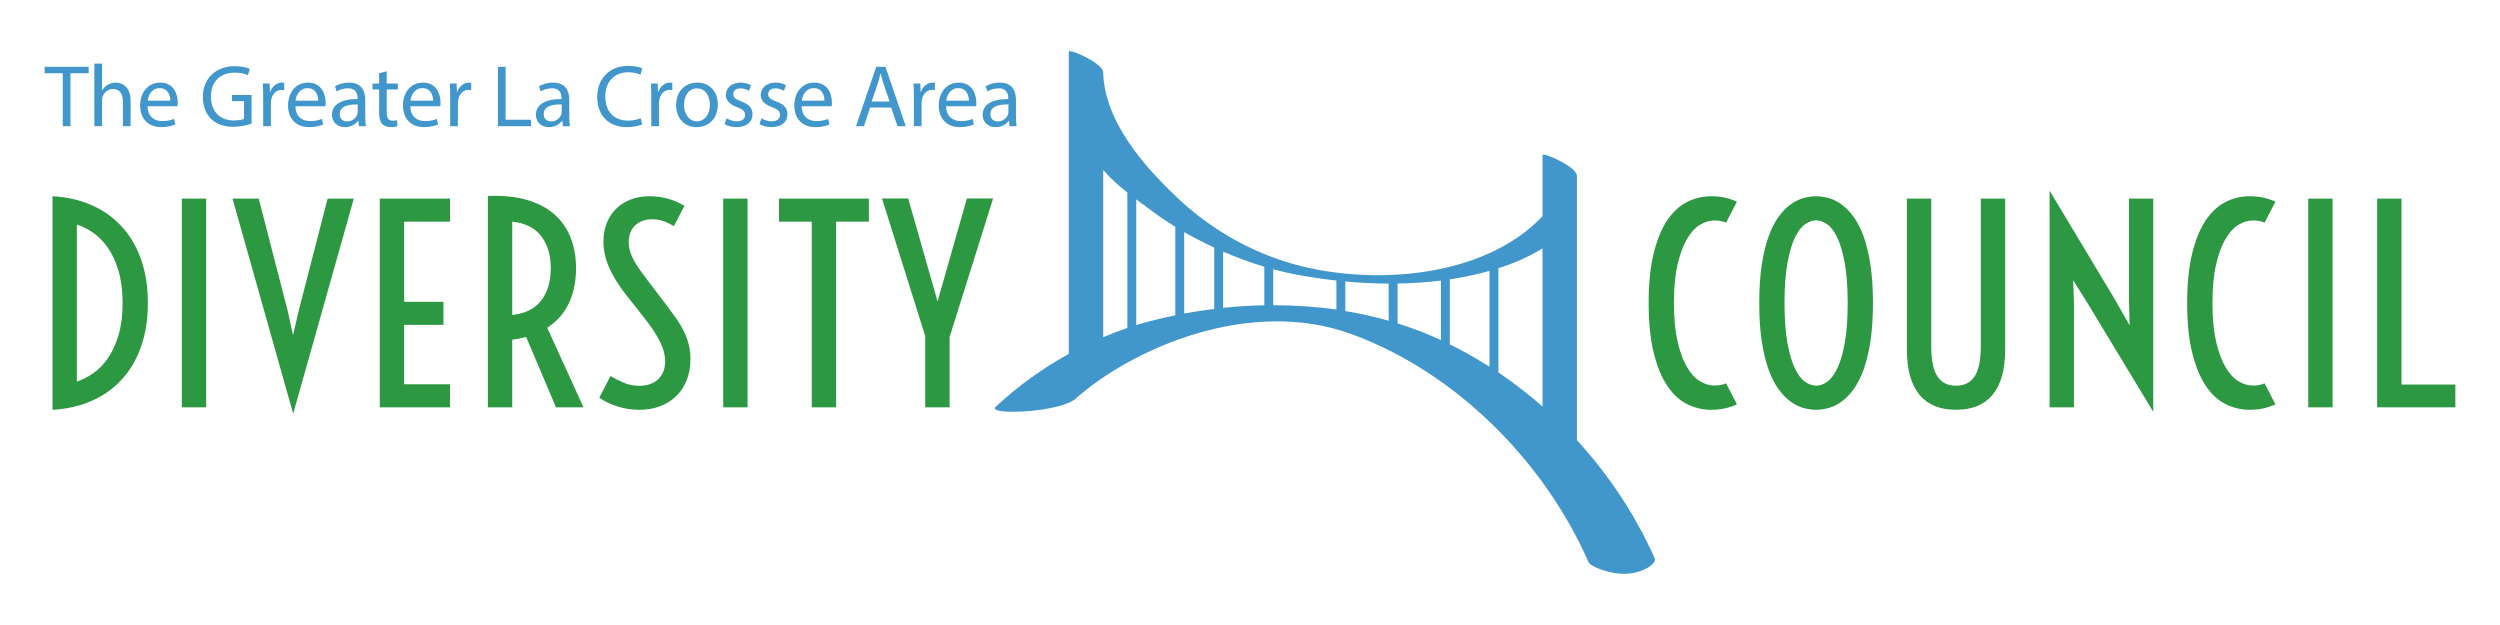 <svg xmlns="http://www.w3.org/2000/svg" viewBox="0 0 504 126"><g fill="#2C9942"><path d="M10.581 39.559c2.906.158 5.538.757 7.898 1.796 2.36 1.039 4.38 2.474 6.062 4.306 1.682 1.831 2.98 4.041 3.896 6.63s1.374 5.521 1.374 8.796c0 3.275-.458 6.207-1.374 8.796-.916 2.589-2.214 4.799-3.896 6.63-1.682 1.831-3.702 3.267-6.062 4.306-2.36 1.039-4.992 1.638-7.898 1.796V39.559zm4.913 37.35c1.127-.352 2.241-.916 3.341-1.691 1.101-.775 2.087-1.796 2.958-3.064.872-1.268 1.576-2.813 2.113-4.636s.806-3.967.806-6.432-.269-4.609-.806-6.432-1.241-3.368-2.113-4.636c-.872-1.268-1.858-2.289-2.958-3.064-1.101-.775-2.214-1.338-3.341-1.691v31.646zM36.652 40.035h4.913v42.078h-4.913V40.035zM46.874 40.035h5.283l5.811 22.505 1.109 5.045 1.162-5.045 5.811-22.505h5.283l-12.23 43.372-12.229-43.372zM76.564 40.035h14.158v4.649h-9.245v16.165h7.924v4.649h-7.924v11.966h9.245v4.649H76.564V40.035zM98.355 39.507c3.011-.123 5.635.141 7.871.792 2.236.652 4.085 1.624 5.547 2.919 1.462 1.294 2.553 2.866 3.275 4.715.722 1.849 1.083 3.9 1.083 6.155 0 2.624-.475 4.957-1.426 7s-2.412 3.707-4.385 4.992l7.317 16.033h-5.547l-6.022-14.184c-.88.247-1.814.431-2.8.555v13.63h-4.913V39.507zm4.913 23.984c1.127-.106 2.166-.37 3.117-.792.951-.423 1.77-1.026 2.457-1.809.687-.784 1.224-1.739 1.611-2.866s.581-2.439.581-3.936c0-1.497-.194-2.809-.581-3.936-.387-1.127-.924-2.082-1.611-2.866-.687-.784-1.506-1.387-2.457-1.809-.951-.423-1.99-.687-3.117-.792v18.806zM123.079 75.8c.863.511 1.765.969 2.707 1.374.942.405 1.977.608 3.104.608.687 0 1.347-.097 1.981-.291.634-.194 1.189-.493 1.664-.898.475-.405.854-.92 1.136-1.545s.423-1.369.423-2.232c0-.581-.075-1.18-.225-1.796-.15-.616-.396-1.281-.74-1.994-.343-.713-.792-1.492-1.347-2.338-.555-.845-1.246-1.787-2.074-2.826l-3.407-4.306c-.845-1.074-1.563-2.096-2.153-3.064-.59-.969-1.07-1.897-1.44-2.787-.37-.889-.638-1.743-.806-2.562s-.251-1.624-.251-2.417c0-1.321.211-2.54.634-3.658.423-1.118 1.039-2.087 1.849-2.906s1.792-1.457 2.945-1.915c1.153-.458 2.461-.687 3.923-.687 1.162 0 2.333.154 3.513.462 1.18.308 2.333.797 3.46 1.466l-2.113 4.094c-.616-.37-1.281-.691-1.994-.964-.713-.273-1.501-.409-2.364-.409-1.444 0-2.597.409-3.46 1.228s-1.294 1.977-1.294 3.473c0 .405.044.823.132 1.255.088.431.242.902.462 1.413.22.511.519 1.074.898 1.691.379.616.858 1.312 1.44 2.087l4.939 6.498c.634.845 1.233 1.668 1.796 2.47s1.048 1.62 1.453 2.457c.405.836.726 1.717.964 2.641.238.924.357 1.924.357 2.998 0 1.585-.255 3.007-.766 4.266s-1.224 2.329-2.14 3.209c-.916.88-2.003 1.554-3.262 2.021s-2.637.7-4.134.7c-1.55 0-3.029-.229-4.438-.687-1.409-.458-2.624-1.039-3.645-1.743l2.273-4.386zM145.795 40.035h4.913v42.078h-4.913V40.035zM163.651 44.684h-6.604v-4.649h18.12v4.649h-6.604v37.429h-4.913V44.684zM186.526 67.77l-8.717-27.761h5.283l5.917 20.762 5.917-20.762h5.283l-8.77 27.946v14.158h-4.913V67.77zM344.967 82.615c-1.691 0-3.302-.379-4.834-1.136-1.532-.757-2.87-1.99-4.015-3.698-1.145-1.708-2.056-3.931-2.734-6.67-.678-2.738-1.017-6.08-1.017-10.024s.339-7.286 1.017-10.024c.678-2.738 1.589-4.957 2.734-6.656 1.145-1.699 2.483-2.932 4.015-3.698s3.143-1.149 4.834-1.149c.969 0 1.862.088 2.681.264s1.66.449 2.523.819l-2.192 4.253c-.652-.299-1.435-.449-2.351-.449-.986 0-1.963.295-2.932.885-.969.59-1.84 1.545-2.615 2.866s-1.404 3.038-1.889 5.151c-.484 2.113-.726 4.693-.726 7.739s.242 5.626.726 7.739c.484 2.113 1.114 3.83 1.889 5.151s1.646 2.276 2.615 2.866c.969.59 1.946.885 2.932.885.916 0 1.699-.15 2.351-.449l2.192 4.253c-.863.37-1.704.643-2.523.819s-1.712.263-2.681.263zM366.125 82.615c-.845 0-1.713-.128-2.602-.383-.889-.255-1.757-.696-2.602-1.321s-1.646-1.462-2.404-2.509c-.757-1.048-1.422-2.368-1.994-3.962-.572-1.594-1.026-3.491-1.36-5.692-.335-2.201-.502-4.755-.502-7.66s.167-5.459.502-7.66c.335-2.201.788-4.099 1.36-5.692.572-1.594 1.237-2.914 1.994-3.962.757-1.048 1.558-1.884 2.404-2.509.845-.625 1.713-1.065 2.602-1.321.889-.255 1.757-.383 2.602-.383.828 0 1.691.128 2.589.383s1.77.696 2.615 1.321c.845.625 1.646 1.462 2.404 2.509.757 1.048 1.422 2.368 1.994 3.962.572 1.594 1.026 3.491 1.36 5.692.335 2.201.502 4.755.502 7.66s-.167 5.459-.502 7.66c-.335 2.201-.788 4.099-1.36 5.692-.572 1.594-1.237 2.914-1.994 3.962-.757 1.048-1.558 1.884-2.404 2.509-.845.625-1.717 1.065-2.615 1.321-.898.255-1.761.383-2.589.383zm0-4.861c.74 0 1.488-.269 2.245-.806s1.44-1.444 2.047-2.721c.608-1.277 1.105-2.985 1.492-5.124.387-2.14.581-4.812.581-8.017s-.194-5.877-.581-8.017c-.387-2.14-.885-3.848-1.492-5.124-.608-1.277-1.29-2.184-2.047-2.721-.757-.537-1.506-.806-2.245-.806s-1.488.269-2.245.806c-.757.537-1.44 1.444-2.047 2.721-.608 1.277-1.105 2.985-1.492 5.124-.387 2.14-.581 4.812-.581 8.017s.194 5.877.581 8.017c.387 2.14.885 3.848 1.492 5.124.608 1.277 1.29 2.184 2.047 2.721s1.506.806 2.245.806zM384.43 40.035h4.913v29.769c0 1.462.11 2.699.33 3.711.22 1.013.546 1.831.977 2.457.431.625.955 1.079 1.572 1.36.616.282 1.321.423 2.113.423s1.497-.141 2.113-.423c.616-.282 1.14-.735 1.572-1.36.431-.625.757-1.444.977-2.457.22-1.013.33-2.25.33-3.711V40.035h4.913v30.376c0 2.131-.225 3.962-.674 5.494s-1.101 2.796-1.955 3.79-1.893 1.73-3.117 2.206c-1.224.475-2.611.713-4.16.713-1.55 0-2.936-.238-4.16-.713s-2.263-1.211-3.117-2.206c-.854-.995-1.506-2.258-1.955-3.79-.449-1.532-.674-3.363-.674-5.494V40.035zM413.195 38.424l13.234 22.056 2.906 5.124-.132-5.045V40.035h4.887v42.976l-13.26-21.924-2.879-4.596.158 4.596v21.026h-4.913V38.424zM453.53 82.615c-1.69 0-3.302-.379-4.834-1.136-1.532-.757-2.87-1.99-4.015-3.698-1.145-1.708-2.056-3.931-2.734-6.67-.678-2.738-1.017-6.08-1.017-10.024s.339-7.286 1.017-10.024c.678-2.738 1.589-4.957 2.734-6.656 1.145-1.699 2.483-2.932 4.015-3.698 1.532-.766 3.143-1.149 4.834-1.149.969 0 1.862.088 2.681.264.819.176 1.66.449 2.523.819l-2.192 4.253c-.652-.299-1.435-.449-2.351-.449-.986 0-1.963.295-2.932.885s-1.84 1.545-2.615 2.866c-.775 1.321-1.404 3.038-1.889 5.151-.484 2.113-.726 4.693-.726 7.739s.242 5.626.726 7.739c.484 2.113 1.114 3.83 1.889 5.151.775 1.321 1.646 2.276 2.615 2.866.969.59 1.946.885 2.932.885.916 0 1.699-.15 2.351-.449l2.192 4.253c-.863.37-1.704.643-2.523.819-.819.175-1.713.263-2.681.263zM465.337 40.035h4.913v42.078h-4.913V40.035zM479.231 40.035h4.913v37.482H495v4.596h-15.769V40.035z"/></g><g fill="#4197CB"><path d="M12.649 14.769H9v-1.307h8.87v1.307h-3.666v10.672h-1.555V14.769zM19.022 12.822h1.555v5.366h.035c.259-.439.647-.833 1.124-1.104.455-.27 1.008-.434 1.601-.434 1.159 0 2.995.706 2.995 3.672v5.119h-1.555v-4.948c0-1.387-.524-2.552-1.987-2.552-1.023 0-1.81.715-2.109 1.56-.081.218-.105.456-.105.745v5.195h-1.555V12.822zM29.756 21.426c.031 2.113 1.372 2.984 2.942 2.984 1.118 0 1.803-.201 2.381-.44l.274 1.11c-.547.25-1.502.548-2.868.548-2.641 0-4.229-1.759-4.229-4.338 0-2.605 1.534-4.639 4.045-4.639 2.804 0 3.537 2.46 3.537 4.042 0 .329-.018.563-.053.733h-6.029zm4.576-1.125c.016-.985-.403-2.53-2.156-2.53-1.596 0-2.275 1.442-2.4 2.53h4.556zM50.724 24.903c-.694.262-2.069.658-3.684.658-1.816 0-3.314-.459-4.479-1.583-1.032-.993-1.668-2.583-1.666-4.447.005-3.573 2.462-6.188 6.476-6.188 1.384 0 2.482.304 2.996.549l-.387 1.262c-.638-.291-1.437-.513-2.646-.513-2.907 0-4.812 1.809-4.812 4.809 0 3.036 1.821 4.833 4.624 4.833 1.011 0 1.698-.143 2.055-.323v-3.569H46.78v-1.238h3.945v5.75zM53.057 19.523c0-1.015-.025-1.88-.071-2.677h1.37l.06 1.686h.056c.401-1.154 1.349-1.882 2.393-1.882.17 0 .292.011.435.044v1.47c-.159-.033-.317-.046-.531-.046-1.102 0-1.88.831-2.093 2-.04.22-.063.475-.063.73v4.592h-1.555v-5.917zM59.567 21.426c.031 2.113 1.372 2.984 2.942 2.984 1.118 0 1.803-.201 2.381-.44l.274 1.11c-.547.25-1.502.548-2.868.548-2.641 0-4.229-1.759-4.229-4.338 0-2.605 1.534-4.639 4.045-4.639 2.804 0 3.537 2.46 3.537 4.042 0 .329-.018.563-.053.733h-6.029zm4.575-1.125c.015-.985-.403-2.53-2.156-2.53-1.596 0-2.275 1.442-2.4 2.53h4.556zM72.359 25.441l-.138-1.085h-.047c-.472.671-1.399 1.281-2.63 1.281-1.737 0-2.626-1.233-2.626-2.466 0-2.082 1.845-3.226 5.166-3.202v-.183c0-.698-.196-1.992-1.957-1.983-.8 0-1.636.239-2.239.64l-.355-1.039c.712-.459 1.752-.754 2.837-.754 2.627 0 3.268 1.796 3.268 3.518v3.216c0 .734.034 1.467.13 2.057h-1.409zm-.243-4.389c-1.692-.036-3.629.268-3.629 1.93 0 1.026.675 1.496 1.46 1.496 1.132 0 1.846-.712 2.095-1.439.054-.166.074-.343.074-.492v-1.495zM77.961 14.372v2.474h2.246v1.184h-2.246v4.632c0 1.071.308 1.676 1.182 1.676.405 0 .7-.05.906-.113l.071 1.187c-.304.12-.789.215-1.397.215-.718 0-1.315-.237-1.687-.661-.43-.474-.607-1.232-.607-2.242V18.03h-1.331v-1.184h1.331v-2.071l1.532-.403zM82.734 21.426c.031 2.113 1.372 2.984 2.942 2.984 1.118 0 1.803-.201 2.381-.44l.274 1.11c-.547.25-1.502.548-2.868.548-2.641 0-4.229-1.759-4.229-4.338 0-2.605 1.534-4.639 4.045-4.639 2.804 0 3.537 2.46 3.537 4.042 0 .329-.018.563-.053.733h-6.029zm4.575-1.125c.015-.985-.403-2.53-2.156-2.53-1.596 0-2.275 1.442-2.4 2.53h4.556zM90.756 19.523c0-1.015-.025-1.88-.071-2.677h1.37l.06 1.686h.056c.401-1.154 1.349-1.882 2.393-1.882.17 0 .292.011.435.044v1.47c-.159-.033-.317-.046-.531-.046-1.102 0-1.88.831-2.093 2-.04.22-.063.475-.063.73v4.592h-1.555v-5.917zM100.381 13.462h1.555v10.674h5.122v1.306h-6.677v-11.98zM113.486 25.441l-.138-1.085h-.047c-.472.671-1.399 1.281-2.63 1.281-1.737 0-2.626-1.233-2.626-2.466 0-2.082 1.845-3.226 5.166-3.202v-.183c0-.698-.197-1.992-1.957-1.983-.8 0-1.636.239-2.239.64l-.355-1.039c.712-.459 1.752-.754 2.837-.754 2.627 0 3.268 1.796 3.268 3.518v3.216c0 .734.034 1.467.13 2.057h-1.409zm-.243-4.389c-1.692-.036-3.629.268-3.629 1.93 0 1.026.675 1.496 1.46 1.496 1.132 0 1.846-.712 2.095-1.439.054-.166.074-.343.074-.492v-1.495zM129.468 25.057c-.559.281-1.706.571-3.166.571-3.374 0-5.905-2.135-5.905-6.067 0-3.759 2.535-6.285 6.253-6.285 1.48 0 2.435.314 2.843.527l-.381 1.259c-.582-.277-1.414-.493-2.41-.493-2.813 0-4.672 1.797-4.672 4.942 0 2.931 1.689 4.804 4.591 4.804.952 0 1.91-.191 2.537-.491l.31 1.233zM131.296 19.523c0-1.015-.025-1.88-.071-2.677h1.37l.06 1.686h.056c.401-1.154 1.349-1.882 2.393-1.882.17 0 .292.011.435.044v1.47c-.159-.033-.317-.046-.531-.046-1.102 0-1.88.831-2.093 2-.04.22-.063.475-.063.73v4.592h-1.555v-5.917zM144.712 21.061c0 3.183-2.208 4.576-4.274 4.576-2.331 0-4.132-1.699-4.132-4.428 0-2.877 1.891-4.559 4.269-4.559 2.47.001 4.137 1.793 4.137 4.411zm-6.816.1c0 1.886 1.081 3.305 2.606 3.305 1.499 0 2.619-1.4 2.619-3.351 0-1.454-.733-3.293-2.591-3.293-1.836 0-2.634 1.709-2.634 3.339zM146.464 23.85c.471.294 1.293.612 2.072.612 1.141 0 1.67-.561 1.67-1.28 0-.752-.455-1.146-1.597-1.574-1.553-.562-2.289-1.407-2.284-2.437 0-1.385 1.125-2.521 2.973-2.521.875 0 1.628.237 2.105.529l-.388 1.136c-.331-.207-.961-.506-1.763-.506-.923 0-1.424.532-1.424 1.18 0 .711.506 1.029 1.632 1.466 1.482.552 2.251 1.299 2.255 2.582 0 1.524-1.184 2.59-3.215 2.59-.941 0-1.811-.243-2.416-.599l.38-1.178zM153.499 23.85c.471.294 1.293.612 2.072.612 1.141 0 1.67-.561 1.67-1.28 0-.752-.455-1.146-1.597-1.574-1.553-.562-2.288-1.407-2.284-2.437 0-1.385 1.125-2.521 2.973-2.521.875 0 1.628.237 2.105.529l-.388 1.136c-.331-.207-.961-.506-1.763-.506-.923 0-1.424.532-1.424 1.18 0 .711.506 1.029 1.632 1.466 1.482.552 2.251 1.299 2.255 2.582 0 1.524-1.184 2.59-3.215 2.59-.941 0-1.811-.243-2.416-.599l.38-1.178zM161.63 21.426c.031 2.113 1.372 2.984 2.942 2.984 1.118 0 1.803-.201 2.381-.44l.274 1.11c-.547.25-1.502.548-2.868.548-2.641 0-4.229-1.759-4.229-4.338 0-2.605 1.534-4.639 4.045-4.639 2.804 0 3.537 2.46 3.537 4.042 0 .329-.018.563-.053.733h-6.029zm4.576-1.125c.015-.985-.403-2.53-2.156-2.53-1.596 0-2.275 1.442-2.4 2.53h4.556zM175.411 21.676l-1.237 3.765h-1.604l4.074-11.979h1.861l4.091 11.979h-1.655l-1.283-3.765h-4.247zm3.934-1.209l-1.186-3.447c-.26-.785-.44-1.498-.618-2.185h-.041c-.171.7-.358 1.432-.594 2.164l-1.18 3.468h3.619zM184.238 19.523c0-1.015-.025-1.88-.071-2.677h1.37l.06 1.686h.056c.401-1.154 1.349-1.882 2.393-1.882.17 0 .292.011.435.044v1.47c-.159-.033-.317-.046-.531-.046-1.102 0-1.88.831-2.093 2-.04.22-.063.475-.063.73v4.592h-1.555v-5.917zM190.748 21.426c.031 2.113 1.372 2.984 2.942 2.984 1.118 0 1.803-.201 2.381-.44l.274 1.11c-.547.25-1.502.548-2.868.548-2.641 0-4.229-1.759-4.229-4.338 0-2.605 1.534-4.639 4.045-4.639 2.804 0 3.537 2.46 3.537 4.042 0 .329-.018.563-.053.733h-6.029zm4.576-1.125c.015-.985-.403-2.53-2.156-2.53-1.596 0-2.275 1.442-2.4 2.53h4.556zM203.54 25.441l-.138-1.085h-.047c-.472.671-1.399 1.281-2.63 1.281-1.737 0-2.626-1.233-2.626-2.466 0-2.082 1.845-3.226 5.166-3.202v-.183c0-.698-.197-1.992-1.957-1.983-.8 0-1.636.239-2.239.64l-.355-1.039c.712-.459 1.752-.754 2.837-.754 2.627 0 3.268 1.796 3.268 3.518v3.216c0 .734.034 1.467.13 2.057h-1.409zm-.243-4.389c-1.692-.036-3.629.268-3.629 1.93 0 1.026.675 1.496 1.46 1.496 1.132 0 1.846-.712 2.095-1.439.054-.166.074-.343.074-.492v-1.495z"/></g><path fill="#4197CB" d="M333.582 112.524c-3.914-8.735-9.242-16.776-15.677-23.795V35.44c0-1.822-6.933-4.869-6.933-4.143v12.285c-12.278 13.023-36.16 14.149-51.9 9.151-8.234-2.615-15.718-7.137-21.963-13.092-6.735-6.422-14.365-15.204-14.703-24.917v-.154c0-.021-.012-.044-.014-.065-.001-.036-.006-.071-.007-.108-.001-.026-.023-.049-.033-.074-.551-1.836-6.879-4.591-6.879-3.897v60.921c-5.33 2.944-10.358 6.554-14.741 10.662-1.904 1.784 12.731 1.169 16.027-1.562 11.788-10.479 35.321-20.44 55.478-13.17 21.091 7.607 39.076 25.683 48.006 46.043.391.892 4.249 2.492 7.607 2.352 3.356-.139 6.214-2.019 5.732-3.148zM227.273 66.112c-1.631.553-3.256 1.18-4.868 1.865V34.259c1.464 1.707 3.159 3.205 4.868 4.557v27.296zm9.667-2.542c-1.816.374-3.621.78-5.397 1.25-.825.218-1.65.461-2.475.715V40.19c.971.727 1.92 1.417 2.8 2.083 1.578 1.193 3.28 2.347 5.072 3.45V63.57zm1.794-.367V46.791c1.934 1.114 3.966 2.153 6.051 3.119l.002 12.368c-2.032.252-4.053.552-6.053.925zm16.154-1.656c-2.777.053-5.551.218-8.306.509V50.727c2.709 1.174 5.499 2.199 8.306 3.041v7.779zm14.529.864c-4.205-.605-8.469-.878-12.735-.877v-7.255c1.743.471 3.487.876 5.216 1.189 2.461.445 4.976.809 7.519 1.09v5.853zm10.536 2.247c-2.866-.816-5.787-1.457-8.741-1.947v-5.966c2.894.27 5.819.419 8.741.431v7.482zm10.536 3.899c-2.833-1.313-5.755-2.427-8.741-3.357v-8.038c2.935-.047 5.859-.24 8.741-.6v11.995zm9.792 5.381c-2.58-1.643-5.246-3.155-7.998-4.518V56.318c2.161-.325 4.294-.742 6.383-1.272.541-.137 1.078-.283 1.614-.434v19.326zm10.69 8.012c-2.816-2.469-5.782-4.768-8.895-6.861V54.074c3.137-.998 6.151-2.284 8.895-4.007V81.95z"/></svg>